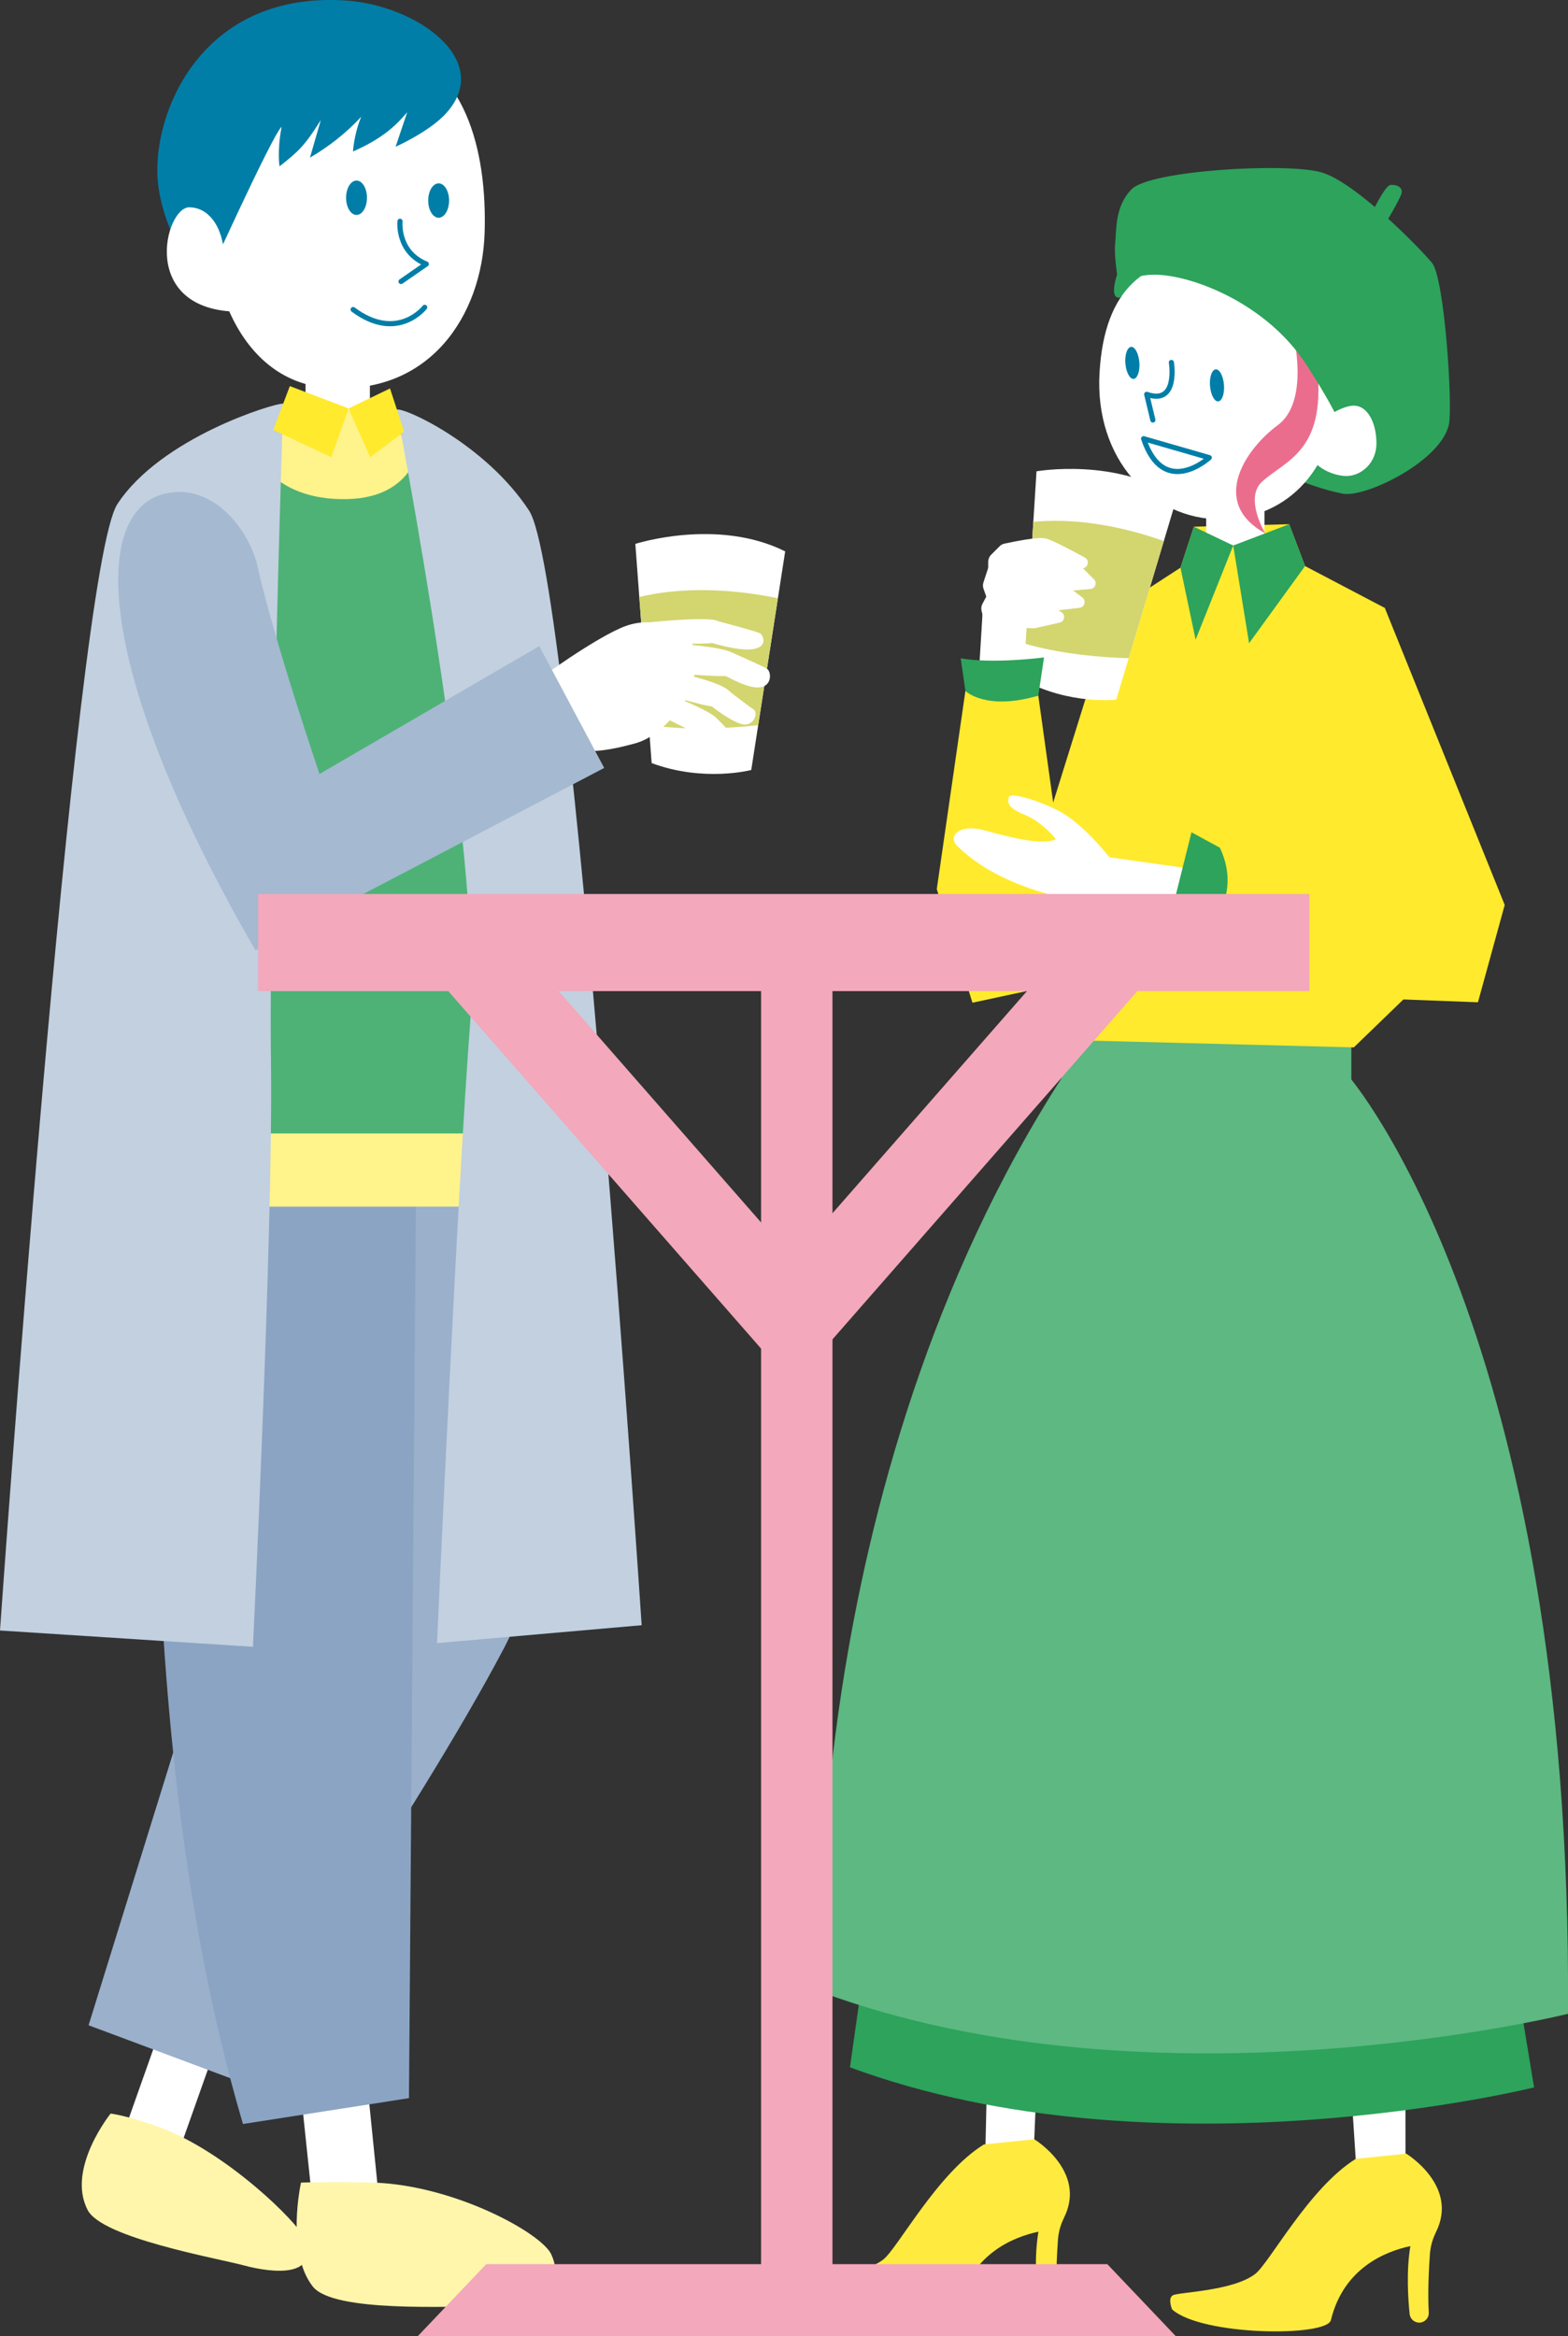 <?xml version="1.0" encoding="UTF-8"?><svg id="_レイヤー_2" xmlns="http://www.w3.org/2000/svg" xmlns:xlink="http://www.w3.org/1999/xlink" viewBox="0 0 106.74 159"><rect x="0" y="0" width="106.74" height="159" fill="#333333" stroke="none"/><defs><style>.cls-1{fill:#007ea7;}.cls-2{fill:none;stroke:#007ea7;stroke-linecap:round;stroke-linejoin:round;stroke-width:.35px;}.cls-3{fill:#c2d0e0;}.cls-4{fill:#d3d56f;}.cls-5{fill:#fff6ab;}.cls-6{fill:#ffea2d;}.cls-7{fill:#f3a8bb;}.cls-8{fill:#9ab0cb;}.cls-9{fill:#2da35c;}.cls-10{clip-path:url(#clippath-1);}.cls-11{fill:#ffeb40;}.cls-12{fill:#fff;}.cls-13{fill:#eb6d8e;}.cls-14{fill:#8ba4c3;}.cls-15{fill:#4eb276;}.cls-16{fill:#a5b9d1;}.cls-17{fill:#fff38c;}.cls-18{fill:#5db881;}.cls-19{clip-path:url(#clippath);}</style><clipPath id="clippath"><path class="cls-12" d="M53.45,37.53l-2.31,14.88s-3.23.85-6.78-.47l-1.11-14.92s5.58-1.8,10.2.51Z"/></clipPath><clipPath id="clippath-1"><path class="cls-12" d="M80.11,33.88l-4.12,13.74s-3.15.38-6.33-1.33l.9-14.21s5.5-.97,9.55,1.81Z"/></clipPath></defs><g id="_レイヤー_1-2"><path class="cls-12" d="M53.45,37.53l-2.31,14.88s-3.23.85-6.78-.47l-1.11-14.92s5.58-1.8,10.2.51Z"/><g class="cls-19"><path class="cls-4" d="M42.71,49.08v-8.21s4.13-1.58,10.92,0v8.21s-6.11,1.13-10.92,0Z"/></g><polygon class="cls-12" points="13.09 131.98 7.23 148.53 10.87 150.12 16.73 133.58 13.09 131.98"/><path class="cls-5" d="M7.53,143.86s-3.03,3.76-1.56,6.57c.99,1.9,8.74,3.26,10.65,3.77,1.91.51,5.21.89,4.07-1.9-.41-1.01-5.22-5.78-9.73-7.47-2.23-.83-3.43-.97-3.43-.97Z"/><polygon class="cls-12" points="19.41 132.25 21.43 151.44 25.85 150.21 24.01 132.04 19.41 132.25"/><path class="cls-8" d="M35.57,80.19s4.65,20.75-1.25,31.97c-5.9,11.21-18.49,29.35-18.49,29.35l-9.8-3.66,17.08-55.03,12.46-2.63Z"/><path class="cls-14" d="M11.2,79.48s-3.14,36.42,5.34,65.09l11.3-1.76.47-60.92-17.11-2.42Z"/><path class="cls-5" d="M20.49,148.56s-1.05,4.7.8,7.07c1.42,1.81,9.48,1.3,11.59,1.38,2.11.08,5.98-.63,4.65-3.56-.65-1.44-6.55-4.69-12.05-4.89-2.54-.09-4.99,0-4.99,0Z"/><polygon class="cls-17" points="26.55 27.26 27.51 30.19 33.73 33.07 37.08 82.13 8.93 82.13 12.9 33.07 18.6 30.07 19.73 27.09 26.55 27.26"/><path class="cls-15" d="M17.08,30.28s1.15,3.85,6.62,3.69c4.46-.13,4.84-3.57,4.84-3.57l5.73,2.42,2.93,44.33H8.93l3.44-44.33,4.71-2.55Z"/><path class="cls-3" d="M26.99,27.88s5.89,30.37,5.02,41.68c-.87,11.31-2.26,42.28-2.26,42.28l13.93-1.22s-4.7-71.34-7.66-75.86-8.51-7.06-9.03-6.88Z"/><path class="cls-3" d="M19.28,27.48s-1.01,30.26-.83,45.22c.13,11.34-1.23,39.39-1.23,39.39l-17.22-1.11S5.04,38.84,7.99,34.31c2.96-4.52,10.64-6.86,11.28-6.84Z"/><path class="cls-12" d="M36.41,46.42s4.2-3.1,6.21-3.82c2.02-.71,3.73.32,4.22.61.49.29.64,3.22.11,4.02-.53.8-1.82,2.85-3.72,3.37-1.9.51-5.14,1.35-7.27-1.47l.45-2.71Z"/><path class="cls-12" d="M44.02,42.38s3.91-.43,4.76-.14c.85.3.6,1.33.06,1.48-.54.15-2.88.07-3.62.07-.74,0-1.2-1.42-1.2-1.42Z"/><path class="cls-12" d="M45.66,43.78s3.37.2,4.14.63,1.02.89.74,1.38c-.28.49-4.39.04-4.79,0-.4-.05-.09-2-.09-2Z"/><path class="cls-12" d="M45.68,45.7s3.55.69,4.02,1.41c.46.72-.31.96-.96,1-.65.03-3.93-1-3.93-1l.87-1.41Z"/><path class="cls-12" d="M45.47,47.25s2.99,1.14,3.35,1.69c.35.55-.03,1.08-.81,1.07-.77-.01-3.51-1.58-3.51-1.58l.96-1.17Z"/><path class="cls-16" d="M17.4,64.69l23.73-12.42-4.42-8.29-14.96,8.7s-3.13-9.22-4.22-14.13c-.5-2.27-2.82-5.56-6.05-5-5.45.94-5.05,12.18,5.92,31.15Z"/><path class="cls-12" d="M48.52,42.19s2.9.75,3.22.92,1,1.99-3.65.54l.44-1.46Z"/><path class="cls-12" d="M49.8,44.4s2.08.92,2.4,1.11c.32.18.42,1.33-.7,1.28-.87-.04-2.27-.88-2.27-.88,0,0-.45-1.37.57-1.51Z"/><path class="cls-12" d="M49.39,46.85s1.55,1.21,1.89,1.42.1,1.03-.56,1.05c-.66.02-2.44-1.3-2.86-1.76,0,0,.19-1.15,1.53-.71Z"/><path class="cls-12" d="M48.66,48.78s1.57,1.37,1.35,1.96c-.22.59-1.44.41-2.62-1.15,0,0,.56-1.04,1.28-.82Z"/><rect class="cls-12" x="20.8" y="21.69" width="4.38" height="6.21"/><polygon class="cls-6" points="19.73 26.28 23.73 27.8 22.55 31.12 18.6 29.26 19.73 26.28"/><polygon class="cls-6" points="26.55 26.44 23.73 27.8 25.2 31.12 27.51 29.38 26.55 26.44"/><path class="cls-12" d="M26.13,2.96c-7.58-1.62-10.66,3.82-11.52,8.74-1.14,6.56,1.41,14.19,7.61,14.69,7.05.57,10.59-4.95,10.77-10.54.18-5.59-1.31-11.71-6.87-12.89Z"/><path class="cls-1" d="M30.57,13.65c0,.65-.32,1.17-.71,1.17s-.71-.52-.71-1.17.32-1.17.71-1.17.71.52.71,1.17Z"/><path class="cls-1" d="M24.98,13.46c0,.65-.32,1.17-.71,1.17s-.71-.52-.71-1.17.32-1.17.71-1.17.71.52.71,1.17Z"/><path class="cls-2" d="M27.23,15.06s-.23,2.08,1.79,2.91l-1.72,1.19"/><path class="cls-2" d="M28.91,20.92s-1.85,2.4-4.87.15"/><path class="cls-1" d="M23.47.03c-9.46-.58-12.87,7.13-12.76,11.76.1,3.87,3.1,7.84,3.1,7.84,0,0,4.7-10.41,5.36-11-.32,1.7-.14,2.69-.14,2.69,1.3-1.02,1.72-1.41,2.81-3.15l-.74,2.56c1.21-.7,2.52-1.71,3.49-2.79-.51,1.26-.56,2.37-.56,2.37,2.14-.93,3.04-1.91,3.69-2.67l-.79,2.35c.89-.41,2.51-1.27,3.41-2.25C33.67,4.14,28.39.33,23.47.03Z"/><path class="cls-12" d="M15.02,16.01s-.48-1.87-2.13-1.9c-1.66-.03-3.5,7.1,3.44,7.11l-1.3-5.22Z"/><polygon class="cls-6" points="65.72 47.02 63.77 60.52 66.2 68.25 72.15 66.97 72.5 60.41 70.68 47.34 65.72 47.02"/><polygon class="cls-12" points="71.04 130.52 70.35 146.93 67.07 146.73 67.45 130.12 71.04 130.52"/><polygon class="cls-12" points="95.66 131.44 95.68 147.93 92.38 148.36 91.25 131.03 95.66 131.44"/><path class="cls-9" d="M57.85,140.71c20.94,7.74,46.58,1.37,46.58,1.37l-1.21-7.34s-39.9,1.21-44.3-1.52l-1.06,7.49Z"/><rect class="cls-18" x="72.27" y="69.96" width="19.72" height="4.14"/><polygon class="cls-6" points="81.27 35.85 80.36 38.64 75.75 41.63 69.13 62.84 72.61 70.79 92.16 71.29 96.96 66.65 94.27 41.38 88.84 38.53 87.76 35.68 81.27 35.85"/><rect class="cls-12" x="82.12" y="30.77" width="3.97" height="6.36" transform="translate(168.2 67.89) rotate(180)"/><polygon class="cls-9" points="87.76 35.68 83.95 37.13 85.03 43.78 88.84 38.53 87.76 35.68"/><polygon class="cls-9" points="81.27 35.85 83.95 37.13 81.39 43.54 80.36 38.64 81.27 35.85"/><path class="cls-9" d="M76.77,22.59s-1.01-4.5-.86-5.96c.1-.99-.03-2.56,1.11-3.74,1.26-1.31,10.61-1.83,12.93-1.16,2.32.67,6.67,5.12,7.53,6.16s1.41,9.65,1.16,10.96c-.49,2.53-5.72,5.06-7.24,4.75-7.44-1.49-14.64-9.24-14.64-11.02Z"/><path class="cls-12" d="M90.95,26.77c0-4.84-3.58-9.32-8.29-9.32s-7.47,2.18-7.81,7.91c-.35,5.88,3.55,9.99,8.26,9.99s7.85-3.75,7.85-8.58Z"/><path class="cls-2" d="M79.74,24.67s.49,2.94-1.68,2.17l.42,1.75"/><path class="cls-2" d="M82.32,31.15s-3.09,2.82-4.47-1.29l4.47,1.29Z"/><path class="cls-1" d="M83.32,26.19c-.05-.6-.3-1.07-.56-1.05-.26.02-.44.53-.39,1.13.05.6.3,1.07.56,1.05.26-.02.44-.53.39-1.13Z"/><path class="cls-1" d="M77.56,24.66c-.05-.6-.3-1.07-.56-1.05-.26.02-.44.53-.39,1.13.05.6.3,1.07.56,1.05.26-.02.44-.53.39-1.13Z"/><path class="cls-9" d="M93.29,14.71s.96-2.07,1.36-2.12c.4-.05.86.15.76.56s-1.16,2.17-1.16,2.17l-.96-.61Z"/><path class="cls-13" d="M88.02,22.7s1.18,4.62-1.05,6.25c-2.15,1.58-4.67,5.25-.84,7.35,0,0-1.45-2.39-.21-3.52,1.68-1.52,4.52-2.1,3.68-8.3l-1.58-1.79Z"/><path class="cls-9" d="M76.32,20.24c.07-.13-.1-1.6,2.42-1.54,2.52.07,7.5,1.98,10.18,6.11,2.68,4.12,2.78,5.33,2.78,5.33,0,0,1.7-3.63.69-6.71s-4.87-6.8-8.67-7.23c-3.79-.43-7.24.93-7.73,2.66-.49,1.73.33,1.37.33,1.37Z"/><path class="cls-12" d="M93.7,30.18c0-1.36-.58-2.57-1.55-2.57s-3.13,1.35-3.13,2.71,1.67,2.08,2.64,2.08,2.04-.86,2.04-2.22Z"/><polygon class="cls-12" points="66.64 45.75 70.77 46.01 70.68 42.5 66.88 41.83 66.64 45.75"/><path class="cls-12" d="M80.11,33.88l-4.12,13.74s-3.15.38-6.33-1.33l.9-14.21s5.5-.97,9.55,1.81Z"/><g class="cls-10"><path class="cls-4" d="M68.48,43.38l1.07-7.74s4.1-.96,10.3,1.42l-1.07,7.74s-5.91.27-10.3-1.42Z"/></g><path class="cls-12" d="M70.35,42.76l-3.27-.09-.2-.84-.06-.25c-.04-.16-.02-.34.06-.48l.26-.49-.19-.54c-.05-.14-.05-.3,0-.44l.29-.88c.02-.07.04-.15.03-.22v-.28c0-.18.07-.36.2-.49h0s.58-.58.58-.58c.09-.09.21-.16.34-.18.56-.12,2.18-.46,2.74-.36.42.07,1.77.79,2.72,1.31.33.18.24.67-.13.73h0l.75.75c.23.23.09.64-.24.66l-1.18.1.63.48c.28.21.16.66-.19.7l-1.45.17.2.12c.31.18.24.64-.11.72l-1.77.4Z"/><path class="cls-6" d="M94.27,41.38l8.16,20.21-3.23,6.05-5.3-1.16-2.24-7.21s-1.99-12.01-1.91-14.5c.08-2.49,1.73-4.39,4.51-3.39Z"/><path class="cls-12" d="M84.49,63.35l-8.99-1.76s-6.63-.36-10.33-4c-.69-.68.14-1.53,1.78-1.09,1.63.44,3.97,1.09,4.93.62,0,0-.88-1.16-2.17-1.68-1.29-.52-1.08-.93-1.03-1.2s1.58.05,3.31.91c1.73.86,3.53,3.2,3.53,3.2l9.06,1.28-.1,3.7Z"/><path class="cls-18" d="M91.83,73.28s15.24,17.56,14.91,63.79c0,0-28,6.96-50.87-1.49,0,0-1.66-34.3,16.57-62.46l19.39.17Z"/><polygon class="cls-6" points="87.19 56.87 102.43 61.6 100.61 68.22 83.13 67.56 81.39 64.16 83.04 57.7 87.19 56.87"/><path class="cls-11" d="M97.75,151.93c1.58-3.15-2.02-5.34-2.02-5.34l-3.43.35c-3.19,1.97-5.88,7.1-6.87,7.85-1.56,1.17-5.22,1.22-5.59,1.44-.37.21-.05.96-.05.96,2.02,1.81,10.53,1.88,10.81.73.86-3.55,3.72-4.68,5.41-5.04-.29,1.72-.15,3.68-.05,4.63.04.33.32.58.65.58h0c.37,0,.67-.31.65-.68-.07-1.41,0-2.85.08-4,.04-.51.18-1.01.41-1.47Z"/><path class="cls-11" d="M72.43,150.95c1.58-3.15-2.02-5.34-2.02-5.34l-3.43.35c-3.19,1.97-5.88,7.1-6.87,7.85-1.56,1.17-5.22,1.22-5.59,1.44-.37.21-.05.96-.05.96,2.02,1.81,10.53,1.88,10.81.73.86-3.55,3.72-4.68,5.41-5.04-.29,1.72-.15,3.68-.05,4.63.04.33.32.58.65.58h0c.37,0,.67-.31.65-.68-.07-1.41,0-2.85.08-4,.04-.51.18-1.01.41-1.47Z"/><path class="cls-9" d="M71.06,44.75s-3.46.45-5.66.06l.32,2.22s1.37,1.37,4.96.32l.39-2.59Z"/><path class="cls-9" d="M83.04,57.7l-1.93-1.05-1.88,7.51h2.15s3.48-2.65,1.66-6.46Z"/><rect class="cls-7" x="17.57" y="60.85" width="71.57" height="6.61"/><polygon class="cls-7" points="80.03 159 28.45 159 33.1 154.11 75.38 154.11 80.03 159"/><rect class="cls-7" x="51.81" y="63.96" width="4.86" height="93.49"/><polygon class="cls-7" points="51.86 91.85 30.27 67.18 34.03 62.89 55.62 87.56 51.86 91.85"/><polygon class="cls-7" points="56.07 91.85 52.31 87.56 73.91 62.89 77.67 67.18 56.07 91.85"/></g></svg>